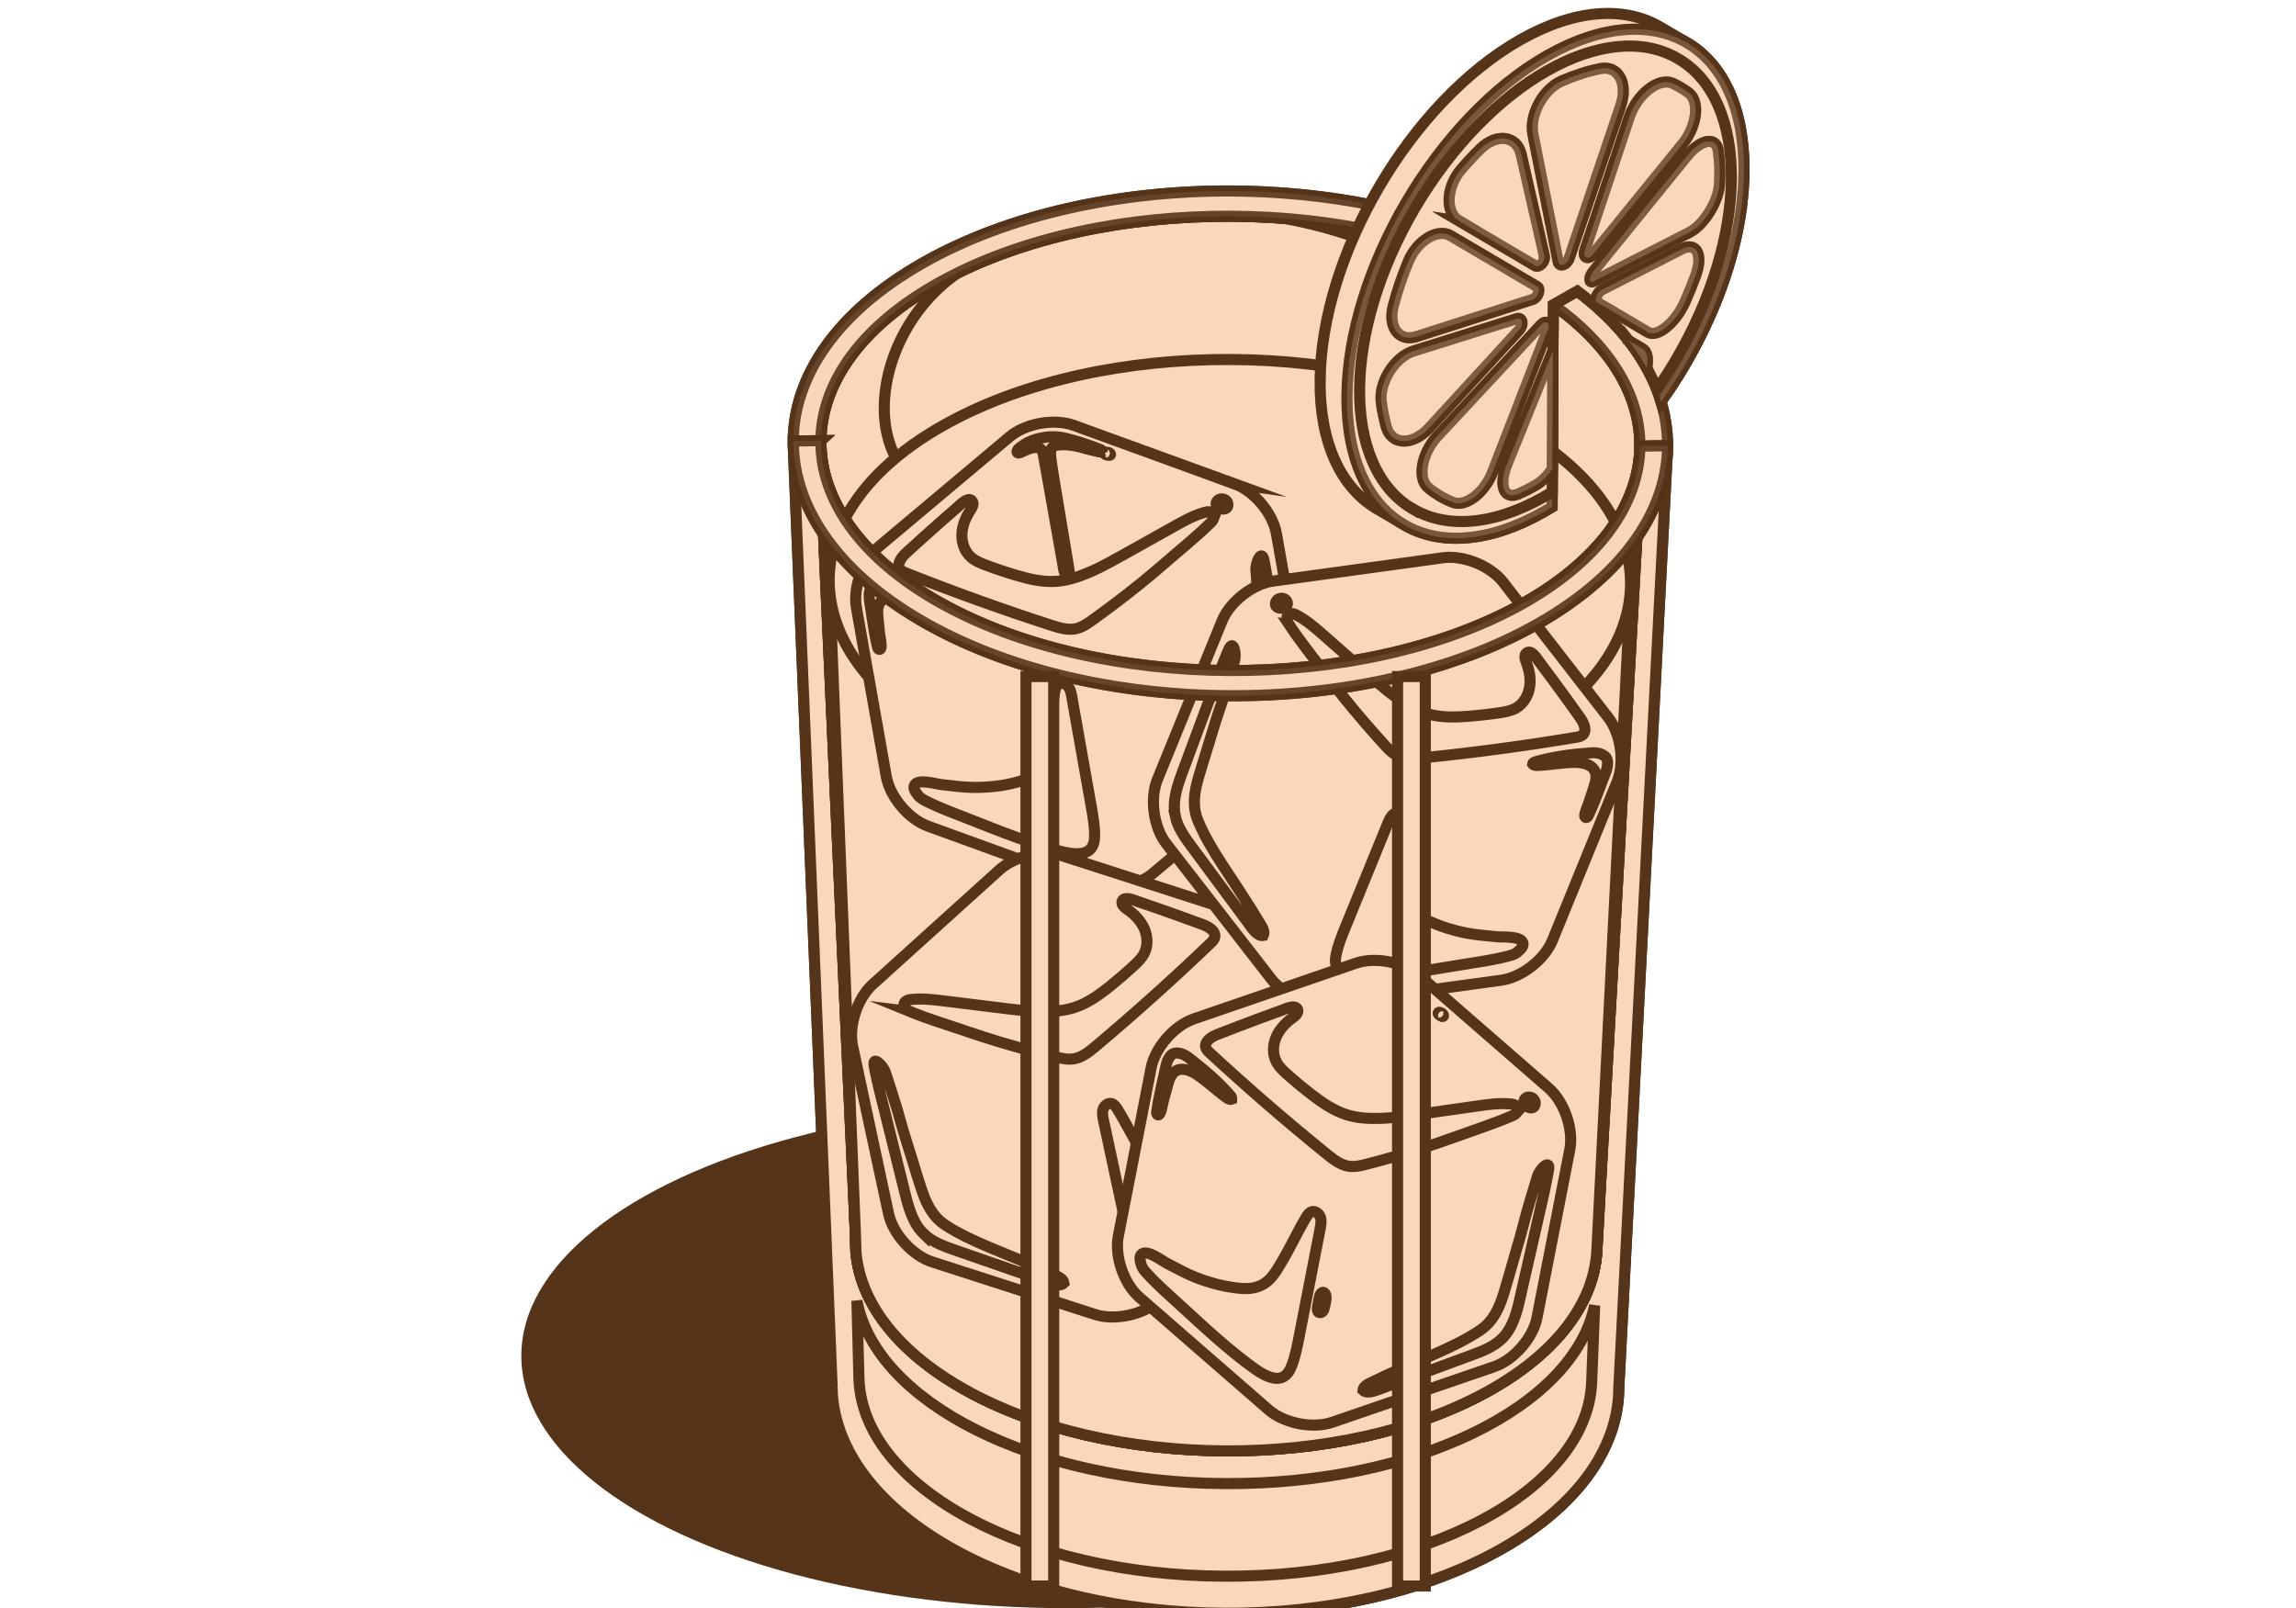 <svg width="414" height="290" viewBox="0 0 414 290" fill="none" xmlns="http://www.w3.org/2000/svg">
<g clip-path="url(#clip0_18052_30977)">
<ellipse cx="192.5" cy="244.5" rx="98.5" ry="45.5" fill="#563419"/>
<path d="M295.14 96.998L287.935 225.335L287.933 225.391C287.815 228.175 287.14 230.954 285.9 233.663C283.029 240.002 277.151 245.983 268.231 250.914C242.053 265.379 199.724 265.159 173.684 250.419C164.832 245.396 159.017 239.349 156.209 232.983C155.166 230.605 154.533 228.189 154.321 225.744L154.324 225.66C154.243 224.95 154.237 224.216 154.267 223.501L154.272 223.39L148.481 96.344C145.05 91.29 143.239 85.969 143.046 80.634L150.012 249.139L150.081 251.475C150.808 261.314 157.665 271.069 170.63 278.655C198.247 294.801 243.178 295.037 270.968 279.181C284.525 271.443 291.509 261.298 291.876 251.068L291.883 250.901L291.889 250.325L300.641 81.463C300.39 86.742 298.568 92.02 295.122 96.997L295.14 96.998Z" fill="#F9D7BC" stroke="#563419" stroke-width="2" stroke-miterlimit="10"/>
<path d="M295.14 96.998L287.935 225.335L287.933 225.391C287.815 228.175 287.14 230.954 285.9 233.663C283.029 240.002 277.151 245.983 268.231 250.914C242.053 265.379 199.724 265.159 173.684 250.419C164.832 245.396 159.017 239.349 156.209 232.983C155.166 230.605 154.533 228.189 154.321 225.744L154.324 225.66C154.243 224.95 154.237 224.216 154.267 223.501L154.272 223.39L148.481 96.344C145.05 91.29 143.239 85.969 143.046 80.634L150.012 249.139L150.081 251.475C150.808 261.314 157.665 271.069 170.63 278.655C198.247 294.801 243.178 295.037 270.968 279.181C284.525 271.443 291.509 261.298 291.876 251.068L291.883 250.901L291.889 250.325L300.641 81.463C300.39 86.742 298.568 92.02 295.122 96.997L295.14 96.998Z" fill="#F9D7BC" stroke="#563419" stroke-width="2" stroke-miterlimit="10"/>
<path d="M287.537 235.406L287.029 248.521L286.99 249.449C285.998 268.93 256.68 284.415 220.755 284.234C184.942 284.049 155.865 268.343 154.892 248.936L154.857 247.782L154.515 234.566C157.959 252.915 186.327 267.354 220.867 267.532C255.323 267.716 283.772 253.645 287.538 235.396L287.537 235.406Z" fill="#F9D7BC" stroke="#563419" stroke-width="2" stroke-miterlimit="10"/>
<path d="M277.428 112.425C246.552 130.029 196.638 129.777 165.954 111.837C158.134 107.267 152.314 101.982 148.499 96.345L154.281 223.39L154.276 223.502L154.334 225.661L154.33 225.745C154.543 228.189 155.175 230.605 156.218 232.983C159.026 239.349 164.841 245.397 173.693 250.42C199.733 265.16 242.062 265.38 268.241 250.915C277.161 245.983 283.038 240.003 285.91 233.663C287.149 230.954 287.815 228.175 287.942 225.391L287.945 225.336L295.15 96.998C291.276 102.626 285.373 107.899 277.437 112.426L277.428 112.425Z" fill="#F9D7BC" stroke="#563419" stroke-width="2" stroke-miterlimit="10"/>
<path d="M277.428 112.425C246.552 130.029 196.638 129.777 165.954 111.837C158.134 107.267 152.314 101.982 148.499 96.345L154.281 223.39L154.276 223.502L154.334 225.661L154.33 225.745C154.543 228.189 155.175 230.605 156.218 232.983C159.026 239.349 164.841 245.397 173.693 250.42C199.733 265.16 242.062 265.38 268.241 250.915C277.161 245.983 283.038 240.003 285.91 233.663C287.149 230.954 287.815 228.175 287.942 225.391L287.945 225.336L295.15 96.998C291.276 102.626 285.373 107.899 277.437 112.426L277.428 112.425Z" fill="#F9D7BC" stroke="#563419" stroke-width="2" stroke-miterlimit="10"/>
<path d="M149.519 104.532L154.28 223.409L154.275 223.52L154.342 225.68L154.338 225.763C154.542 228.208 155.174 230.624 156.217 233.001C159.025 239.368 164.84 245.415 173.692 250.438C199.723 265.178 242.061 265.398 268.231 250.932C277.15 246.001 283.028 240.012 285.9 233.672C287.139 230.963 287.805 228.183 287.942 225.4L287.944 225.344L294.055 105.291L149.529 104.532L149.519 104.532Z" fill="#F9D7BC" stroke="#563419" stroke-width="2" stroke-miterlimit="10"/>
<path d="M170.526 132.986C198.66 148.782 244.4 149.025 272.705 133.525C301.001 118.015 301.135 92.64 273.002 76.844C244.868 61.049 199.128 60.806 170.823 76.305C142.527 91.815 142.392 117.19 170.526 132.986Z" fill="#F9D7BC" stroke="#563419" stroke-width="2" stroke-miterlimit="10"/>
<path d="M170.526 132.986C198.66 148.782 244.4 149.025 272.705 133.525C301.001 118.015 301.135 92.64 273.002 76.844C244.868 61.049 199.128 60.806 170.823 76.305C142.527 91.815 142.392 117.19 170.526 132.986Z" fill="#F9D7BC" stroke="#563419" stroke-width="2" stroke-miterlimit="10"/>
<path d="M273.911 109.199C244.987 125.035 198.243 124.787 169.492 108.649C140.75 92.502 140.881 66.56 169.795 50.714C198.719 34.868 245.463 35.107 274.214 51.264C302.956 67.411 302.825 93.353 273.911 109.199Z" fill="#F9D7BC" stroke="#563419" stroke-width="2" stroke-miterlimit="10"/>
<path d="M273.911 109.199C244.987 125.035 198.243 124.787 169.492 108.649C140.75 92.502 140.881 66.56 169.795 50.714C198.719 34.868 245.463 35.107 274.214 51.264C302.956 67.411 302.825 93.353 273.911 109.199Z" fill="#F9D7BC" stroke="#563419" stroke-width="2" stroke-miterlimit="10"/>
<path d="M169.795 50.714C170.747 50.188 171.726 49.69 172.713 49.202C154.533 61.606 153.238 93.115 180.166 90.591C193.187 89.375 186.751 100.417 176.623 112.159C174.149 111.087 171.762 109.926 169.492 108.649C140.75 92.503 140.88 66.56 169.795 50.714Z" fill="#F9D7BC" stroke="#563419" stroke-width="2" stroke-miterlimit="10"/>
<path d="M272.643 65.31C275.351 71.403 273.272 79.673 267.536 83.4C261.131 87.564 254.105 85.983 251.488 86.97C249.948 87.546 254.883 89.344 253.532 90.282C250.045 92.719 254.404 94.503 256.069 95.587C259.037 97.525 261.861 99.755 264.739 101.829C265.542 102.411 273.74 109.285 274.492 108.861C302.822 92.981 302.765 67.3 274.214 51.255C262.227 44.519 247.12 40.56 231.477 39.369C249.397 42.562 266.541 51.562 272.644 65.301L272.643 65.31Z" fill="#F9D7BC" stroke="#563419" stroke-width="2" stroke-miterlimit="10"/>
<path d="M291.261 94.193C287.664 99.684 281.896 104.823 273.92 109.199C244.996 125.036 198.253 124.787 169.501 108.65C161.61 104.216 155.906 99.038 152.365 93.533C155.654 87.201 161.801 81.242 170.842 76.297C199.137 60.797 244.887 61.031 273.021 76.836C281.965 81.863 288.043 87.856 291.28 94.194L291.261 94.193Z" fill="#F9D7BC" stroke="#563419" stroke-width="2" stroke-miterlimit="10"/>
<path d="M166.287 47.488C197.155 29.865 247.078 30.127 277.761 48.076C293.093 57.036 300.743 68.73 300.678 80.376L295.681 80.472C295.792 69.952 288.643 59.377 274.213 51.273C245.453 35.116 198.719 34.868 169.785 50.723C155.376 58.62 148.112 69.023 148.013 79.478L143.027 79.546C143.083 67.89 150.835 56.299 166.277 47.497L166.287 47.488Z" fill="#F9D7BC" stroke="#563419" stroke-width="2" stroke-miterlimit="10"/>
<path opacity="0.88" d="M166.287 47.488C197.155 29.865 247.078 30.127 277.761 48.076C293.093 57.036 300.743 68.73 300.678 80.376L295.681 80.472C295.792 69.952 288.643 59.377 274.213 51.273C245.453 35.116 198.719 34.868 169.785 50.723C155.376 58.62 148.112 69.023 148.013 79.478L143.027 79.546C143.083 67.89 150.835 56.299 166.277 47.497L166.287 47.488Z" fill="#F9D7BC" stroke="#563419" stroke-width="2" stroke-miterlimit="10"/>
<path d="M222.627 87.255L193.602 76.702C190.095 75.429 184.925 76.335 182.071 78.743L158.426 98.605C155.563 101.003 153.774 105.939 154.427 109.611L159.807 140.016C160.46 143.698 163.832 147.708 167.339 148.981L196.355 159.533C199.862 160.807 205.032 159.901 207.886 157.492L231.531 137.63C234.394 135.232 236.183 130.297 235.53 126.625L230.15 96.219C229.497 92.538 226.125 88.528 222.618 87.254L222.627 87.255Z" fill="#F9D7BC" stroke="#563419" stroke-width="2" stroke-miterlimit="10"/>
<path d="M190.849 80.249C190.522 80.281 190.185 80.341 189.908 80.525C189.248 80.953 189.442 82.076 189.498 82.748C189.634 84.353 192.604 101.399 192.778 102.996C192.79 103.146 192.802 103.313 192.713 103.431C192.576 103.601 192.289 103.571 192.128 103.424C191.788 103.112 191.776 102.498 191.701 102.077C191.603 101.552 188.775 85.553 188.676 85.019C188.488 83.97 188.3 82.93 188.111 81.89C188.067 81.628 188.023 81.338 187.837 81.135C186.814 80.022 184.742 81.32 183.977 81.613C183.882 81.646 183.788 81.689 183.685 81.694C183.583 81.698 183.472 81.666 183.42 81.58C183.333 81.455 183.396 81.281 183.476 81.145C183.715 80.756 184.966 79.972 185.375 79.775C186.485 79.237 187.124 79.087 188.163 78.908C189.943 78.602 191.246 78.787 192.717 79.175C193.719 79.44 194.719 79.743 195.71 80.073C196.635 80.382 197.579 80.71 198.493 81.093C198.676 81.165 198.844 81.368 198.598 81.469C198.38 81.562 197.931 81.413 197.709 81.366C197.027 81.235 196.365 81.049 195.695 80.863C194.078 80.404 192.549 80.07 190.868 80.24L190.849 80.249Z" fill="#F9D7BC" stroke="#563419" stroke-width="2" stroke-miterlimit="10"/>
<path d="M199.204 81.634C198.929 81.985 199.871 82.136 200.039 82.115C200.329 82.081 200.292 81.857 200.112 81.719C199.94 81.6 199.664 81.542 199.459 81.543C199.329 81.537 199.244 81.58 199.204 81.634Z" fill="#F9D7BC" stroke="#563419" stroke-width="2" stroke-miterlimit="10"/>
<path d="M220.205 91.754C220.528 91.824 220.89 91.83 221.141 91.626C221.448 91.388 221.477 90.925 221.324 90.584C221.265 90.451 221.167 90.335 221.06 90.238C220.845 90.052 220.551 89.956 220.272 89.953C219.91 89.957 219.548 90.146 219.377 90.464C219.245 90.719 219.259 91.045 219.407 91.284C219.564 91.532 219.921 91.677 220.197 91.745L220.205 91.754ZM169.978 109.674C169.997 109.451 169.772 109.284 169.571 109.182C166.581 107.559 163.337 106.455 160.078 105.48C159.279 105.242 158.538 105.183 157.754 105.475C157.046 105.733 156.794 106.401 156.735 107.142C156.733 107.198 156.73 107.254 156.728 107.309C156.705 107.848 156.794 108.381 156.883 108.915C157.304 111.499 157.602 114.115 158.22 116.66C158.243 116.773 158.275 116.876 158.337 116.972C158.407 117.059 158.516 117.128 158.629 117.096C158.798 117.057 158.853 116.845 158.87 116.669C158.933 115.844 158.687 115.072 158.6 114.259C158.508 113.353 158.416 112.448 158.325 111.542C158.253 110.805 158.174 110.039 158.381 109.332C158.925 107.467 161.073 107.447 162.629 107.801C164.812 108.293 166.893 109.199 169.064 109.756C169.376 109.834 169.736 109.896 169.987 109.693L169.978 109.674ZM231.376 124.153C230.773 119.962 230.17 115.762 229.557 111.571C229.247 109.448 228.946 107.334 228.636 105.21C228.513 104.368 228.076 101.728 227.879 100.892C227.446 99.052 226.356 101.525 226.46 102.794C226.618 104.781 226.84 108.76 227.278 112.246C227.531 114.191 227.737 117.435 227.924 119.386C228.1 121.16 228.248 122.942 228.368 124.723C228.558 127.473 228.41 130.098 226.807 132.401C225.173 134.758 222.982 137.092 220.964 139.099C217.751 142.3 215.138 144.728 211.582 148.566C211.183 148.995 210.815 149.556 210.959 150.12C212 150.573 213.421 149.062 214.125 148.45C218.374 144.716 222.623 140.982 226.881 137.248C228.493 135.828 230.155 134.346 231.028 132.384C232.159 129.838 231.781 126.903 231.377 124.143L231.376 124.153ZM218.799 93.563C218.987 93.088 218.762 92.465 218.248 92.322C217.899 92.224 217.523 92.31 217.175 92.407C215.265 92.94 213.513 93.916 211.78 94.884C209.133 96.362 206.504 97.85 203.848 99.318C201.373 100.691 198.932 102.131 196.319 103.239C194.416 104.051 192.408 104.7 190.348 104.836C187.896 104.993 185.467 104.397 183.116 103.703C181.299 103.161 179.493 102.555 177.717 101.885C176.784 101.529 175.834 101.145 175.081 100.481C173.943 99.475 173.405 97.909 173.441 96.395C173.477 94.881 174.069 93.419 174.885 92.143C175.204 91.645 175.789 90.777 175.206 90.26C174.472 89.596 173.167 91.001 172.684 91.427C171.632 92.34 170.589 93.253 169.547 94.167C167.461 96.003 165.402 97.868 163.351 99.743C162.5 100.525 161.601 101.789 162.315 102.693C162.562 103.01 162.955 103.166 163.33 103.312C171.98 106.746 180.735 109.896 189.585 112.762C191.053 113.233 192.622 113.709 194.116 113.344C195.159 113.091 196.069 112.46 196.941 111.837C198.35 110.827 199.751 109.799 201.134 108.751C204.14 106.48 207.076 104.112 209.923 101.639C212.694 99.218 215.58 96.914 218.218 94.338C218.451 94.106 218.694 93.866 218.809 93.564L218.799 93.563ZM193.278 125.683C193.157 125.018 193.029 124.315 192.595 123.795C192.172 123.266 191.346 122.998 190.799 123.403C190.386 123.711 190.27 124.264 190.183 124.771C189.689 127.66 189.478 130.887 188.984 133.776C188.564 136.24 188.286 138.404 186.018 139.944C185.281 140.443 184.432 140.742 183.585 140.985C180.968 141.739 178.242 142.005 175.519 141.992C173.604 141.985 171.711 141.682 169.813 141.49C168.776 141.39 165.61 140.401 164.93 141.535C164.55 142.16 165.108 142.816 165.45 143.304C165.88 143.927 166.527 144.233 167.191 144.568C169.586 145.757 172.15 146.684 174.628 147.662C177.472 148.778 180.306 149.911 183.172 150.952C185.718 151.878 188.285 152.731 190.905 153.427C193.709 154.178 197.295 154.683 197.371 150.902C197.402 149.063 197.089 147.237 196.766 145.429C195.603 138.844 194.44 132.268 193.268 125.692L193.278 125.683Z" fill="#F9D7BC" stroke="#563419" stroke-width="2" stroke-miterlimit="10"/>
<path d="M157.337 177.527L180.246 156.825C183.02 154.321 188.143 153.217 191.692 154.371L221.079 163.852C224.628 164.997 228.145 168.892 228.929 172.542L235.406 202.733C236.19 206.383 234.576 211.372 231.811 213.877L208.901 234.579C206.127 237.084 201.004 238.187 197.455 237.033L168.069 227.552C164.519 226.408 161.002 222.512 160.218 218.862L153.741 188.671C152.957 185.021 154.572 180.032 157.337 177.527Z" fill="#F9D7BC" stroke="#563419" stroke-width="2" stroke-miterlimit="10"/>
<path d="M234.851 178.055C236.624 178.781 238.508 179.074 240.014 178.868L270.059 174.747C271.312 174.577 272.188 174.084 272.469 173.389C272.749 172.695 272.474 171.725 271.698 170.735L253.104 146.78C252.169 145.579 250.617 144.472 248.844 143.755C247.071 143.029 245.187 142.736 243.681 142.942L213.645 147.063C212.392 147.234 211.516 147.726 211.235 148.421C210.955 149.116 211.23 150.085 212.006 151.075L230.6 175.03C231.535 176.232 233.087 177.339 234.86 178.064L234.851 178.055Z" fill="#F9D7BC" stroke="#563419" stroke-width="2" stroke-miterlimit="10"/>
<path d="M166.572 222.497C168.117 223.985 170.215 224.734 172.249 225.443C177.59 227.296 182.941 229.158 188.283 231.011C189.162 231.318 191.041 232.178 191.838 231.366C191.751 230.786 191.2 230.409 190.671 230.164C185.93 227.946 182.599 226.689 178.416 224.932C175.785 223.826 172.875 222.494 170.478 220.924C168.126 219.393 166.999 217.021 166.134 214.399C165.573 212.702 165.041 210.997 164.537 209.293C163.975 207.41 162.952 204.336 162.447 202.436C161.54 199.032 160.249 195.268 159.642 193.365C159.256 192.158 157.318 190.273 157.611 192.145C157.742 192.996 158.329 195.606 158.536 196.432C159.052 198.509 159.568 200.595 160.085 202.671C161.101 206.786 162.126 210.902 163.142 215.007C163.809 217.713 164.571 220.572 166.572 222.506L166.572 222.497ZM164.093 182.415C167.502 183.805 171.046 184.857 174.519 186.054C178.084 187.274 181.701 188.366 185.341 189.339C187.014 189.791 188.698 190.215 190.382 190.612C191.422 190.86 192.5 191.101 193.567 190.942C195.092 190.709 196.362 189.684 197.548 188.693C204.662 182.7 211.591 176.485 218.306 170.047C218.597 169.772 218.898 169.477 219.007 169.092C219.333 167.98 218.02 167.153 216.931 166.745C214.322 165.779 211.712 164.841 209.092 163.921C207.782 163.466 206.472 163.011 205.152 162.565C204.538 162.353 202.806 161.545 202.368 162.438C202.032 163.139 202.899 163.724 203.378 164.061C204.615 164.931 205.71 166.065 206.321 167.458C206.932 168.841 207.019 170.5 206.348 171.856C205.902 172.749 205.174 173.462 204.439 174.146C203.045 175.436 201.608 176.676 200.125 177.869C198.211 179.396 196.178 180.863 193.858 181.638C191.896 182.299 189.798 182.443 187.726 182.411C184.883 182.365 182.084 181.958 179.272 181.616C176.266 181.257 173.26 180.869 170.255 180.5C168.284 180.259 166.296 180.017 164.325 180.24C163.96 180.281 163.586 180.348 163.298 180.569C162.884 180.895 162.902 181.556 163.259 181.924C163.481 182.166 163.801 182.291 164.103 182.416L164.093 182.415ZM203.191 221.657C203.58 223.458 203.968 225.269 204.696 226.955C206.185 230.43 209.321 228.61 211.636 226.858C213.797 225.22 215.861 223.467 217.862 221.645C220.124 219.603 222.324 217.483 224.533 215.373C226.47 213.531 228.491 211.71 230.258 209.703C230.747 209.147 231.234 208.619 231.395 207.882C231.522 207.302 231.789 206.485 231.212 206.052C230.158 205.264 227.596 207.368 226.674 207.85C224.981 208.736 223.349 209.736 221.58 210.46C219.063 211.497 216.437 212.269 213.728 212.564C212.85 212.657 211.946 212.702 211.08 212.517C208.399 211.948 207.326 210.053 206.003 207.923C204.454 205.431 203.043 202.527 201.503 200.035C201.233 199.596 200.918 199.127 200.412 199.003C199.759 198.836 199.094 199.394 198.899 200.046C198.704 200.698 198.842 201.391 198.982 202.048C200.378 208.587 201.776 215.117 203.182 221.656L203.191 221.657Z" fill="#F9D7BC" stroke="#563419" stroke-width="2" stroke-miterlimit="10"/>
<path d="M229.611 104.778L260.2 100.577C263.902 100.074 268.756 102.045 271.048 104.996L289.986 129.384C292.279 132.335 292.989 137.525 291.578 140.989L279.918 169.586C278.508 173.04 274.365 176.259 270.671 176.762L240.083 180.963C236.38 181.466 231.527 179.495 229.234 176.543L210.297 152.147C208.004 149.195 207.294 144.006 208.705 140.542L220.365 111.945C221.775 108.49 225.918 105.272 229.612 104.768L229.611 104.778Z" fill="#F9D7BC" stroke="#563419" stroke-width="2" stroke-miterlimit="10"/>
<path d="M231.908 109.393C232.112 109.188 232.19 108.875 232.109 108.602C232.012 108.254 231.698 107.99 231.348 107.91C231.071 107.852 230.763 107.885 230.515 108.023C230.392 108.092 230.276 108.19 230.187 108.307C229.961 108.604 229.895 109.057 230.143 109.365C230.355 109.616 230.705 109.686 231.031 109.691C231.319 109.684 231.694 109.616 231.907 109.412L231.908 109.393ZM277.246 138.031C279.481 137.939 281.704 137.494 283.945 137.477C285.545 137.461 287.644 137.931 287.776 139.871C287.828 140.617 287.593 141.341 287.368 142.047C287.09 142.91 286.811 143.781 286.524 144.643C286.277 145.422 285.866 146.13 285.757 146.944C285.731 147.119 285.74 147.334 285.905 147.406C286.005 147.456 286.128 147.415 286.214 147.344C286.301 147.274 286.352 147.164 286.393 147.064C287.534 144.704 288.365 142.21 289.323 139.778C289.521 139.275 289.719 138.772 289.816 138.246C289.818 138.19 289.83 138.135 289.841 138.08C289.937 137.35 289.837 136.639 289.194 136.24C288.488 135.791 287.748 135.695 286.918 135.753C283.523 136.018 280.122 136.414 276.856 137.373C276.639 137.438 276.383 137.548 276.355 137.77C276.549 138.02 276.921 138.035 277.246 138.031ZM211.903 147.129C212.344 149.23 213.653 151.034 214.938 152.761C218.306 157.311 221.675 161.851 225.043 166.4C225.597 167.148 226.666 168.914 227.782 168.691C228.036 168.172 227.793 167.539 227.498 167.034C224.825 162.532 222.792 159.611 220.322 155.806C218.768 153.416 217.118 150.669 216.021 148.019C214.941 145.426 215.339 142.831 216.111 140.186C216.611 138.468 217.13 136.761 217.667 135.064C218.266 133.193 219.152 130.069 219.806 128.219C220.979 124.894 222.025 121.052 222.598 119.151C222.965 117.94 222.417 115.286 221.61 116.999C221.243 117.774 220.254 120.27 219.96 121.057C219.215 123.071 218.47 125.076 217.725 127.08C216.247 131.052 214.777 135.025 213.298 138.998C212.332 141.606 211.34 144.4 211.913 147.13L211.903 147.129ZM232.44 112.632C234.476 115.703 236.8 118.572 239.009 121.519C241.261 124.543 243.638 127.47 246.102 130.326C247.236 131.638 248.381 132.942 249.554 134.219C250.273 135.011 251.029 135.824 251.995 136.284C253.389 136.956 255.013 136.82 256.553 136.662C265.806 135.724 275.035 134.488 284.211 132.952C284.604 132.884 285.016 132.809 285.334 132.553C286.229 131.819 285.611 130.389 284.944 129.45C283.339 127.188 281.705 124.934 280.061 122.698C279.235 121.575 278.408 120.462 277.571 119.357C277.184 118.839 276.213 117.19 275.346 117.683C274.669 118.073 275.056 119.046 275.265 119.595C275.8 121.012 276.06 122.566 275.783 124.051C275.506 125.536 274.647 126.959 273.323 127.703C272.447 128.196 271.445 128.367 270.453 128.521C268.572 128.804 266.685 129.012 264.791 129.164C262.348 129.349 259.844 129.411 257.483 128.744C255.489 128.185 253.675 127.123 251.978 125.926C249.657 124.294 247.573 122.365 245.439 120.508C243.162 118.515 240.895 116.504 238.617 114.511C237.13 113.203 235.623 111.884 233.868 110.954C233.55 110.783 233.194 110.628 232.831 110.65C232.299 110.683 231.951 111.236 232.031 111.75C232.082 112.078 232.266 112.355 232.449 112.633L232.44 112.632ZM242.632 167.079C241.937 168.779 241.241 170.497 240.886 172.304C240.162 176.02 243.777 176.275 246.674 176.138C249.385 176.001 252.075 175.715 254.759 175.345C257.779 174.934 260.785 174.42 263.809 173.925C266.44 173.497 269.142 173.128 271.736 172.466C272.46 172.283 273.154 172.126 273.706 171.601C274.142 171.192 274.824 170.672 274.584 169.983C274.153 168.738 270.858 169.035 269.822 168.917C267.926 168.697 266.015 168.598 264.144 168.203C261.49 167.644 258.876 166.799 256.476 165.517C255.694 165.103 254.924 164.624 254.31 163.984C252.413 161.998 252.598 159.83 252.704 157.334C252.828 154.401 253.298 151.205 253.431 148.282C253.452 147.771 253.458 147.204 253.111 146.818C252.659 146.315 251.8 146.4 251.27 146.824C250.741 147.247 250.462 147.905 250.213 148.527C247.683 154.714 245.152 160.901 242.631 167.088L242.632 167.079Z" fill="#F9D7BC" stroke="#563419" stroke-width="2" stroke-miterlimit="10"/>
<path d="M234.707 254.646C232.826 254.278 231.092 253.498 229.945 252.492L207.08 232.578C206.13 231.747 205.665 230.854 205.808 230.116C205.951 229.378 206.722 228.723 207.911 228.318L236.59 218.468C238.034 217.971 239.933 217.902 241.814 218.27C243.695 218.638 245.429 219.418 246.576 220.424L269.441 240.339C270.391 241.169 270.856 242.063 270.713 242.8C270.57 243.538 269.799 244.193 268.61 244.599L239.931 254.449C238.487 254.945 236.588 255.014 234.707 254.646Z" fill="#F9D7BC" stroke="#563419" stroke-width="2" stroke-miterlimit="10"/>
<path d="M279.247 196.221L255.961 175.945C253.145 173.492 248 172.484 244.462 173.701L215.254 183.734C211.726 184.951 208.277 188.905 207.564 192.566L201.652 222.875C200.939 226.536 202.635 231.498 205.46 233.951L228.746 254.227C231.562 256.68 236.707 257.687 240.245 256.47L269.453 246.438C272.981 245.221 276.43 241.267 277.143 237.606L283.055 207.297C283.768 203.636 282.072 198.674 279.247 196.221Z" fill="#F9D7BC" stroke="#563419" stroke-width="2" stroke-miterlimit="10"/>
<path d="M259.409 182.552C259.027 182.787 259.853 183.259 260.01 183.303C260.286 183.37 260.342 183.15 260.219 182.958C260.106 182.786 259.871 182.637 259.678 182.564C259.559 182.521 259.466 182.518 259.409 182.552Z" fill="#F9D7BC" stroke="#563419" stroke-width="2" stroke-miterlimit="10"/>
<path d="M237.897 233.947C237.789 234.518 237.682 235.09 237.574 235.653C237.503 236.012 237.484 236.467 237.792 236.657C238.037 236.797 238.358 236.671 238.535 236.447C238.712 236.231 238.771 235.936 238.829 235.669C238.935 235.125 239.326 233.793 238.939 233.284C238.445 232.64 237.995 233.384 237.888 233.946L237.897 233.947Z" fill="#F9D7BC" stroke="#563419" stroke-width="2" stroke-miterlimit="10"/>
<path d="M275.369 199.543C275.64 199.722 275.979 199.857 276.29 199.759C276.666 199.645 276.861 199.225 276.83 198.852C276.818 198.703 276.777 198.562 276.708 198.438C276.57 198.19 276.336 197.995 276.071 197.89C275.733 197.765 275.321 197.812 275.051 198.052C274.839 198.238 274.732 198.55 274.786 198.831C274.848 199.122 275.125 199.384 275.36 199.543L275.369 199.543ZM222.061 198.209C222.162 198.008 222.005 197.769 221.864 197.596C219.658 195.011 217.027 192.817 214.335 190.732C213.678 190.221 213.004 189.905 212.168 189.888C211.406 189.874 210.937 190.412 210.621 191.077C210.6 191.123 210.57 191.177 210.549 191.223C210.333 191.716 210.227 192.251 210.121 192.776C209.585 195.338 208.919 197.885 208.577 200.483C208.563 200.594 208.549 200.705 208.582 200.818C208.614 200.922 208.694 201.027 208.805 201.041C208.98 201.067 209.109 200.887 209.18 200.732C209.537 199.984 209.581 199.168 209.8 198.387C210.042 197.514 210.283 196.632 210.516 195.759C210.713 195.042 210.921 194.307 211.364 193.712C212.536 192.162 214.549 192.926 215.879 193.81C217.741 195.06 219.357 196.644 221.18 197.948C221.441 198.136 221.759 198.326 222.061 198.218L222.061 198.209ZM274.143 233.797C275.09 229.663 276.027 225.538 276.973 221.403C277.452 219.313 277.931 217.223 278.4 215.133C278.584 214.304 279.123 211.686 279.243 210.827C279.499 208.95 277.595 210.878 277.237 212.09C276.673 214 275.443 217.787 274.601 221.21C274.13 223.115 273.162 226.216 272.645 228.109C272.163 229.827 271.663 231.545 271.145 233.252C270.336 235.886 269.249 238.276 266.923 239.86C264.549 241.471 261.664 242.864 259.059 244.009C254.91 245.841 251.609 247.161 246.9 249.472C246.378 249.729 245.831 250.124 245.76 250.698C246.573 251.495 248.442 250.597 249.311 250.281C254.619 248.321 259.926 246.37 265.234 244.409C267.246 243.667 269.333 242.882 270.857 241.366C272.828 239.394 273.535 236.524 274.152 233.807L274.143 233.797ZM273.404 200.734C273.754 200.358 273.763 199.699 273.34 199.383C273.051 199.167 272.673 199.104 272.303 199.07C270.33 198.884 268.347 199.163 266.383 199.442C263.39 199.873 260.387 200.313 257.395 200.726C254.589 201.109 251.79 201.577 248.959 201.671C246.892 201.741 244.787 201.634 242.814 201.011C240.475 200.271 238.415 198.854 236.47 197.359C234.967 196.198 233.503 194.983 232.087 193.724C231.343 193.06 230.592 192.359 230.137 191.466C229.441 190.116 229.492 188.464 230.082 187.066C230.671 185.669 231.733 184.514 232.961 183.618C233.431 183.275 234.293 182.67 233.941 181.977C233.495 181.093 231.777 181.932 231.163 182.157C229.86 182.632 228.548 183.106 227.254 183.59C224.647 184.559 222.048 185.546 219.467 186.561C218.39 186.981 217.089 187.837 217.442 188.939C217.565 189.326 217.869 189.608 218.165 189.881C225 196.195 232.032 202.284 239.268 208.141C240.473 209.112 241.76 210.115 243.285 210.319C244.348 210.457 245.419 210.195 246.463 209.923C248.145 209.492 249.81 209.033 251.485 208.555C255.109 207.509 258.699 206.359 262.24 205.068C265.696 203.811 269.212 202.686 272.601 201.239C272.904 201.113 273.217 200.968 273.432 200.726L273.404 200.734ZM238.042 221.523C238.172 220.859 238.295 220.158 238.089 219.517C237.875 218.875 237.21 218.327 236.552 218.503C236.053 218.64 235.745 219.12 235.485 219.555C233.983 222.076 232.632 225.013 231.131 227.525C229.85 229.674 228.821 231.592 226.145 232.213C225.281 232.409 224.38 232.389 223.501 232.306C220.787 232.061 218.14 231.335 215.616 230.355C213.832 229.656 212.181 228.694 210.469 227.84C209.541 227.373 206.941 225.32 205.903 226.123C205.326 226.572 205.608 227.374 205.751 227.957C205.924 228.699 206.423 229.213 206.929 229.764C208.733 231.737 210.796 233.516 212.765 235.329C215.02 237.395 217.257 239.47 219.552 241.473C221.597 243.251 223.681 244.967 225.872 246.565C228.217 248.273 231.387 250.034 232.809 246.533C233.504 244.834 233.86 243.008 234.215 241.21C235.497 234.654 236.769 228.088 238.051 221.532L238.042 221.523Z" fill="#F9D7BC" stroke="#563419" stroke-width="2" stroke-miterlimit="10"/>
<path d="M238.03 68.624C237.94 79.991 241.868 88.004 248.291 91.771C252.192 94.065 249.234 92.332 253.135 94.616C259.548 98.392 268.465 97.924 278.353 92.318C278.858 92.032 279.363 91.728 279.869 91.415L280.064 54.951L284.408 52.476C292.363 58.474 297.4 65.344 299.517 72.434C308.48 59.9 314.355 44.52 314.459 30.867C314.549 19.501 310.621 11.488 304.207 7.712C300.307 5.418 303.255 7.151 299.363 4.867C292.941 1.09 284.023 1.568 274.145 7.175C254.38 18.387 238.21 45.901 238.039 68.625L238.03 68.624Z" fill="#F9D7BC" stroke="#563419" stroke-width="2" stroke-miterlimit="10"/>
<path d="M242.874 71.469C242.794 82.827 246.722 90.849 253.135 94.616C259.558 98.393 268.475 97.915 278.353 92.317C278.858 92.032 279.363 91.728 279.869 91.415L280.064 54.951L284.408 52.476C292.363 58.474 297.4 65.344 299.517 72.434C308.489 59.9 314.365 44.52 314.468 30.868C314.549 19.501 310.621 11.488 304.208 7.712C297.785 3.935 288.868 4.413 278.99 10.02C259.224 21.232 243.046 48.736 242.874 71.469Z" fill="#F9D7BC" stroke="#563419" stroke-width="2" stroke-miterlimit="10"/>
<path opacity="0.3" d="M242.874 71.469C242.794 82.827 246.722 90.849 253.135 94.616C259.558 98.393 268.475 97.915 278.353 92.317C278.858 92.032 279.363 91.728 279.869 91.415L280.064 54.951L284.408 52.476C292.363 58.474 297.4 65.344 299.517 72.434C308.489 59.9 314.365 44.52 314.468 30.868C314.549 19.501 310.621 11.488 304.208 7.712C297.785 3.935 288.868 4.413 278.99 10.02C259.224 21.232 243.046 48.736 242.874 71.469Z" fill="#F9D7BC" stroke="#563419" stroke-width="2" stroke-miterlimit="10"/>
<path d="M254.725 91.755C261.592 95.802 270.793 94.322 279.891 88.71L280.063 54.961L284.407 52.485C291.534 57.854 296.316 63.922 298.755 70.227C299.923 68.556 301.047 66.809 302.119 64.995C315.348 42.582 315.57 18.215 302.616 10.601C289.672 2.969 268.451 14.967 255.222 37.38C241.992 59.793 241.77 84.16 254.724 91.774L254.725 91.755Z" fill="#F9D7BC" stroke="#563419" stroke-width="2" stroke-miterlimit="10"/>
<path d="M276.401 24.182L280.959 47.189C281.165 48.248 282.541 47.805 282.957 46.549L292.225 19.106C293.617 14.99 291.813 11.706 288.512 12.376C287.396 12.607 286.249 12.903 285.09 13.281C283.94 13.651 282.787 14.086 281.632 14.585C278.26 16.051 275.72 20.722 276.401 24.172L276.401 24.182ZM273.814 89.067C274.335 88.838 274.866 88.582 275.398 88.316C275.93 88.041 276.482 87.748 277.016 87.427C278.055 86.829 279.056 85.803 279.897 84.602L280.012 63.214L271.716 83.716C270.159 87.555 271.191 90.202 273.805 89.067L273.814 89.067ZM249.08 72.672C249.179 73.41 249.316 74.132 249.453 74.844C249.6 75.557 249.766 76.243 249.951 76.929C250.885 80.325 254.74 80.414 257.732 77.156L273.92 59.526C274.816 58.56 274.523 57.144 273.496 57.463L254.888 63.295C251.439 64.376 248.547 69.005 249.071 72.671L249.08 72.672ZM257.472 87.911C258.145 88.479 258.877 88.993 259.638 89.453C260.409 89.904 261.211 90.291 262.044 90.605C264.396 91.495 267.899 88.668 269.24 84.876L279.153 59.338C279.565 58.175 278.676 57.654 277.856 58.577L259 78.837C256.334 81.848 255.552 86.277 257.472 87.911ZM293.644 61.392C294.914 63.008 296.007 64.653 296.93 66.329C297.25 64.697 297.018 63.376 296.156 62.875L293.643 61.402L293.644 61.392ZM287.147 45.964L303.025 26.424C305.944 23.135 306.668 18.331 304.459 16.704C304.017 16.378 303.556 16.08 303.094 15.8C302.613 15.519 302.131 15.267 301.639 15.032C299.149 13.895 295.286 16.855 293.819 20.995L285.768 45.152C285.335 46.389 286.278 46.94 287.147 45.964ZM255.416 60.696L276.376 53.987C277.328 53.683 277.87 52.088 277.153 51.677L261.551 42.491C259.237 41.129 255.518 43.352 253.944 47.134C253.386 48.468 252.873 49.822 252.416 51.188C251.969 52.508 251.569 53.839 251.225 55.154C250.225 59.016 252.259 61.706 255.407 60.695L255.416 60.696ZM263.067 39.831L276.791 47.915C277.544 48.365 278.693 47.14 278.466 46.135L274.293 27.849C273.525 24.46 269.875 23.952 266.917 26.848C266.325 27.428 265.742 28.026 265.167 28.643C264.593 29.26 264.027 29.887 263.47 30.533C260.731 33.745 260.545 38.34 263.076 39.832L263.067 39.831ZM287.297 50.767L304.629 41.915C307.224 40.584 309.866 36.354 310.045 33.219C310.109 32.153 310.125 31.121 310.084 30.106C310.052 29.11 309.962 28.149 309.843 27.233C309.482 24.568 306.71 25.027 304.17 28.155L287.232 49.017C286.457 49.969 286.499 51.17 287.288 50.767L287.297 50.767ZM287.939 54.485L297.164 59.924C298.87 60.925 302.193 58.175 303.88 54.341C304.21 53.574 304.541 52.798 304.852 52.04C305.163 51.263 305.456 50.503 305.739 49.734C307.147 45.917 305.89 43.54 303.229 44.905L288.833 52.264C288.035 52.667 287.412 54.203 287.93 54.494L287.939 54.485Z" fill="#F9D7BC" stroke="#563419" stroke-width="2" stroke-miterlimit="10"/>
<path opacity="0.45" d="M293.644 61.392C294.914 63.008 296.007 64.653 296.93 66.329C297.25 64.697 297.018 63.376 296.156 62.875L293.643 61.402L293.644 61.392ZM276.401 24.182L280.959 47.189C281.165 48.248 282.541 47.805 282.957 46.549L292.225 19.106C293.617 14.99 291.813 11.706 288.512 12.376C287.396 12.607 286.249 12.903 285.09 13.281C283.94 13.651 282.787 14.086 281.632 14.585C278.26 16.051 275.72 20.722 276.401 24.172L276.401 24.182ZM273.814 89.067C274.335 88.838 274.866 88.582 275.398 88.316C275.93 88.041 276.482 87.748 277.016 87.427C278.055 86.829 279.056 85.803 279.897 84.602L280.012 63.214L271.716 83.716C270.159 87.555 271.191 90.202 273.805 89.067L273.814 89.067ZM257.472 87.911C258.145 88.479 258.877 88.993 259.638 89.453C260.409 89.904 261.211 90.291 262.044 90.605C264.396 91.495 267.899 88.668 269.24 84.876L279.153 59.338C279.565 58.175 278.676 57.654 277.856 58.577L259 78.837C256.334 81.848 255.552 86.277 257.472 87.911ZM249.08 72.672C249.179 73.41 249.316 74.132 249.453 74.844C249.6 75.557 249.766 76.243 249.951 76.929C250.885 80.325 254.74 80.414 257.732 77.156L273.92 59.526C274.816 58.56 274.523 57.144 273.496 57.463L254.888 63.295C251.439 64.376 248.547 69.005 249.071 72.671L249.08 72.672ZM263.067 39.831L276.791 47.915C277.544 48.365 278.693 47.14 278.466 46.135L274.293 27.849C273.525 24.46 269.875 23.952 266.917 26.848C266.325 27.428 265.742 28.026 265.167 28.643C264.593 29.26 264.027 29.887 263.47 30.533C260.731 33.745 260.545 38.34 263.076 39.832L263.067 39.831ZM255.416 60.696L276.376 53.987C277.328 53.683 277.87 52.088 277.153 51.677L261.551 42.491C259.237 41.129 255.518 43.352 253.944 47.134C253.386 48.468 252.873 49.822 252.416 51.188C251.969 52.508 251.569 53.839 251.225 55.154C250.225 59.016 252.259 61.706 255.407 60.695L255.416 60.696ZM287.297 50.767L304.629 41.915C307.224 40.584 309.866 36.354 310.045 33.219C310.109 32.153 310.125 31.121 310.084 30.106C310.052 29.11 309.962 28.149 309.843 27.233C309.482 24.568 306.71 25.027 304.17 28.155L287.232 49.017C286.457 49.969 286.499 51.17 287.288 50.767L287.297 50.767ZM287.147 45.964L303.025 26.424C305.944 23.135 306.668 18.331 304.459 16.704C304.017 16.378 303.556 16.08 303.094 15.8C302.613 15.519 302.131 15.267 301.639 15.032C299.149 13.895 295.286 16.855 293.819 20.995L285.768 45.152C285.335 46.389 286.278 46.94 287.147 45.964ZM287.939 54.485L297.164 59.924C298.87 60.925 302.193 58.175 303.88 54.341C304.21 53.574 304.541 52.798 304.852 52.04C305.163 51.263 305.456 50.503 305.739 49.734C307.147 45.917 305.89 43.54 303.229 44.905L288.833 52.264C288.035 52.667 287.412 54.203 287.93 54.494L287.939 54.485Z" fill="#F9D7BC" stroke="#563419" stroke-width="2" stroke-miterlimit="10"/>
<path d="M148.023 79.469C147.922 89.989 155.071 100.546 169.492 108.649C198.252 124.787 244.987 125.035 273.92 109.199C288.32 101.302 295.584 90.908 295.691 80.463L300.687 80.368C300.685 80.637 300.684 80.897 300.672 81.166L300.66 81.463C300.408 86.743 298.586 92.021 295.14 96.998C291.267 102.626 285.364 107.889 277.428 112.425C246.551 130.029 196.638 129.767 165.954 111.837C158.133 107.267 152.314 101.982 148.499 96.344C145.068 91.29 143.257 85.97 143.065 80.635C143.052 80.272 143.049 79.9 143.047 79.528L148.033 79.46L148.023 79.469Z" fill="#F9D7BC" stroke="#563419" stroke-width="2" stroke-miterlimit="10"/>
<path opacity="0.88" d="M148.023 79.469C147.922 89.989 155.071 100.546 169.492 108.649C198.252 124.787 244.987 125.035 273.92 109.199C288.32 101.302 295.584 90.908 295.691 80.463L300.687 80.368C300.685 80.637 300.684 80.897 300.672 81.166L300.66 81.463C300.408 86.743 298.586 92.021 295.14 96.998C291.267 102.626 285.364 107.889 277.428 112.425C246.551 130.029 196.638 129.767 165.954 111.837C158.133 107.267 152.314 101.982 148.499 96.344C145.068 91.29 143.257 85.97 143.065 80.635C143.052 80.272 143.049 79.9 143.047 79.528L148.033 79.46L148.023 79.469Z" fill="#F9D7BC" stroke="#563419" stroke-width="2" stroke-miterlimit="10"/>
<rect x="185" y="122" width="5" height="164" fill="#F9D7BC" stroke="#563419" stroke-width="2"/>
<rect x="252" y="122" width="5" height="164" fill="#F9D7BC" stroke="#563419" stroke-width="2"/>
</g>
<defs>
<clipPath id="clip0_18052_30977">
<rect width="414" height="290" fill="white"/>
</clipPath>
</defs>
</svg>
